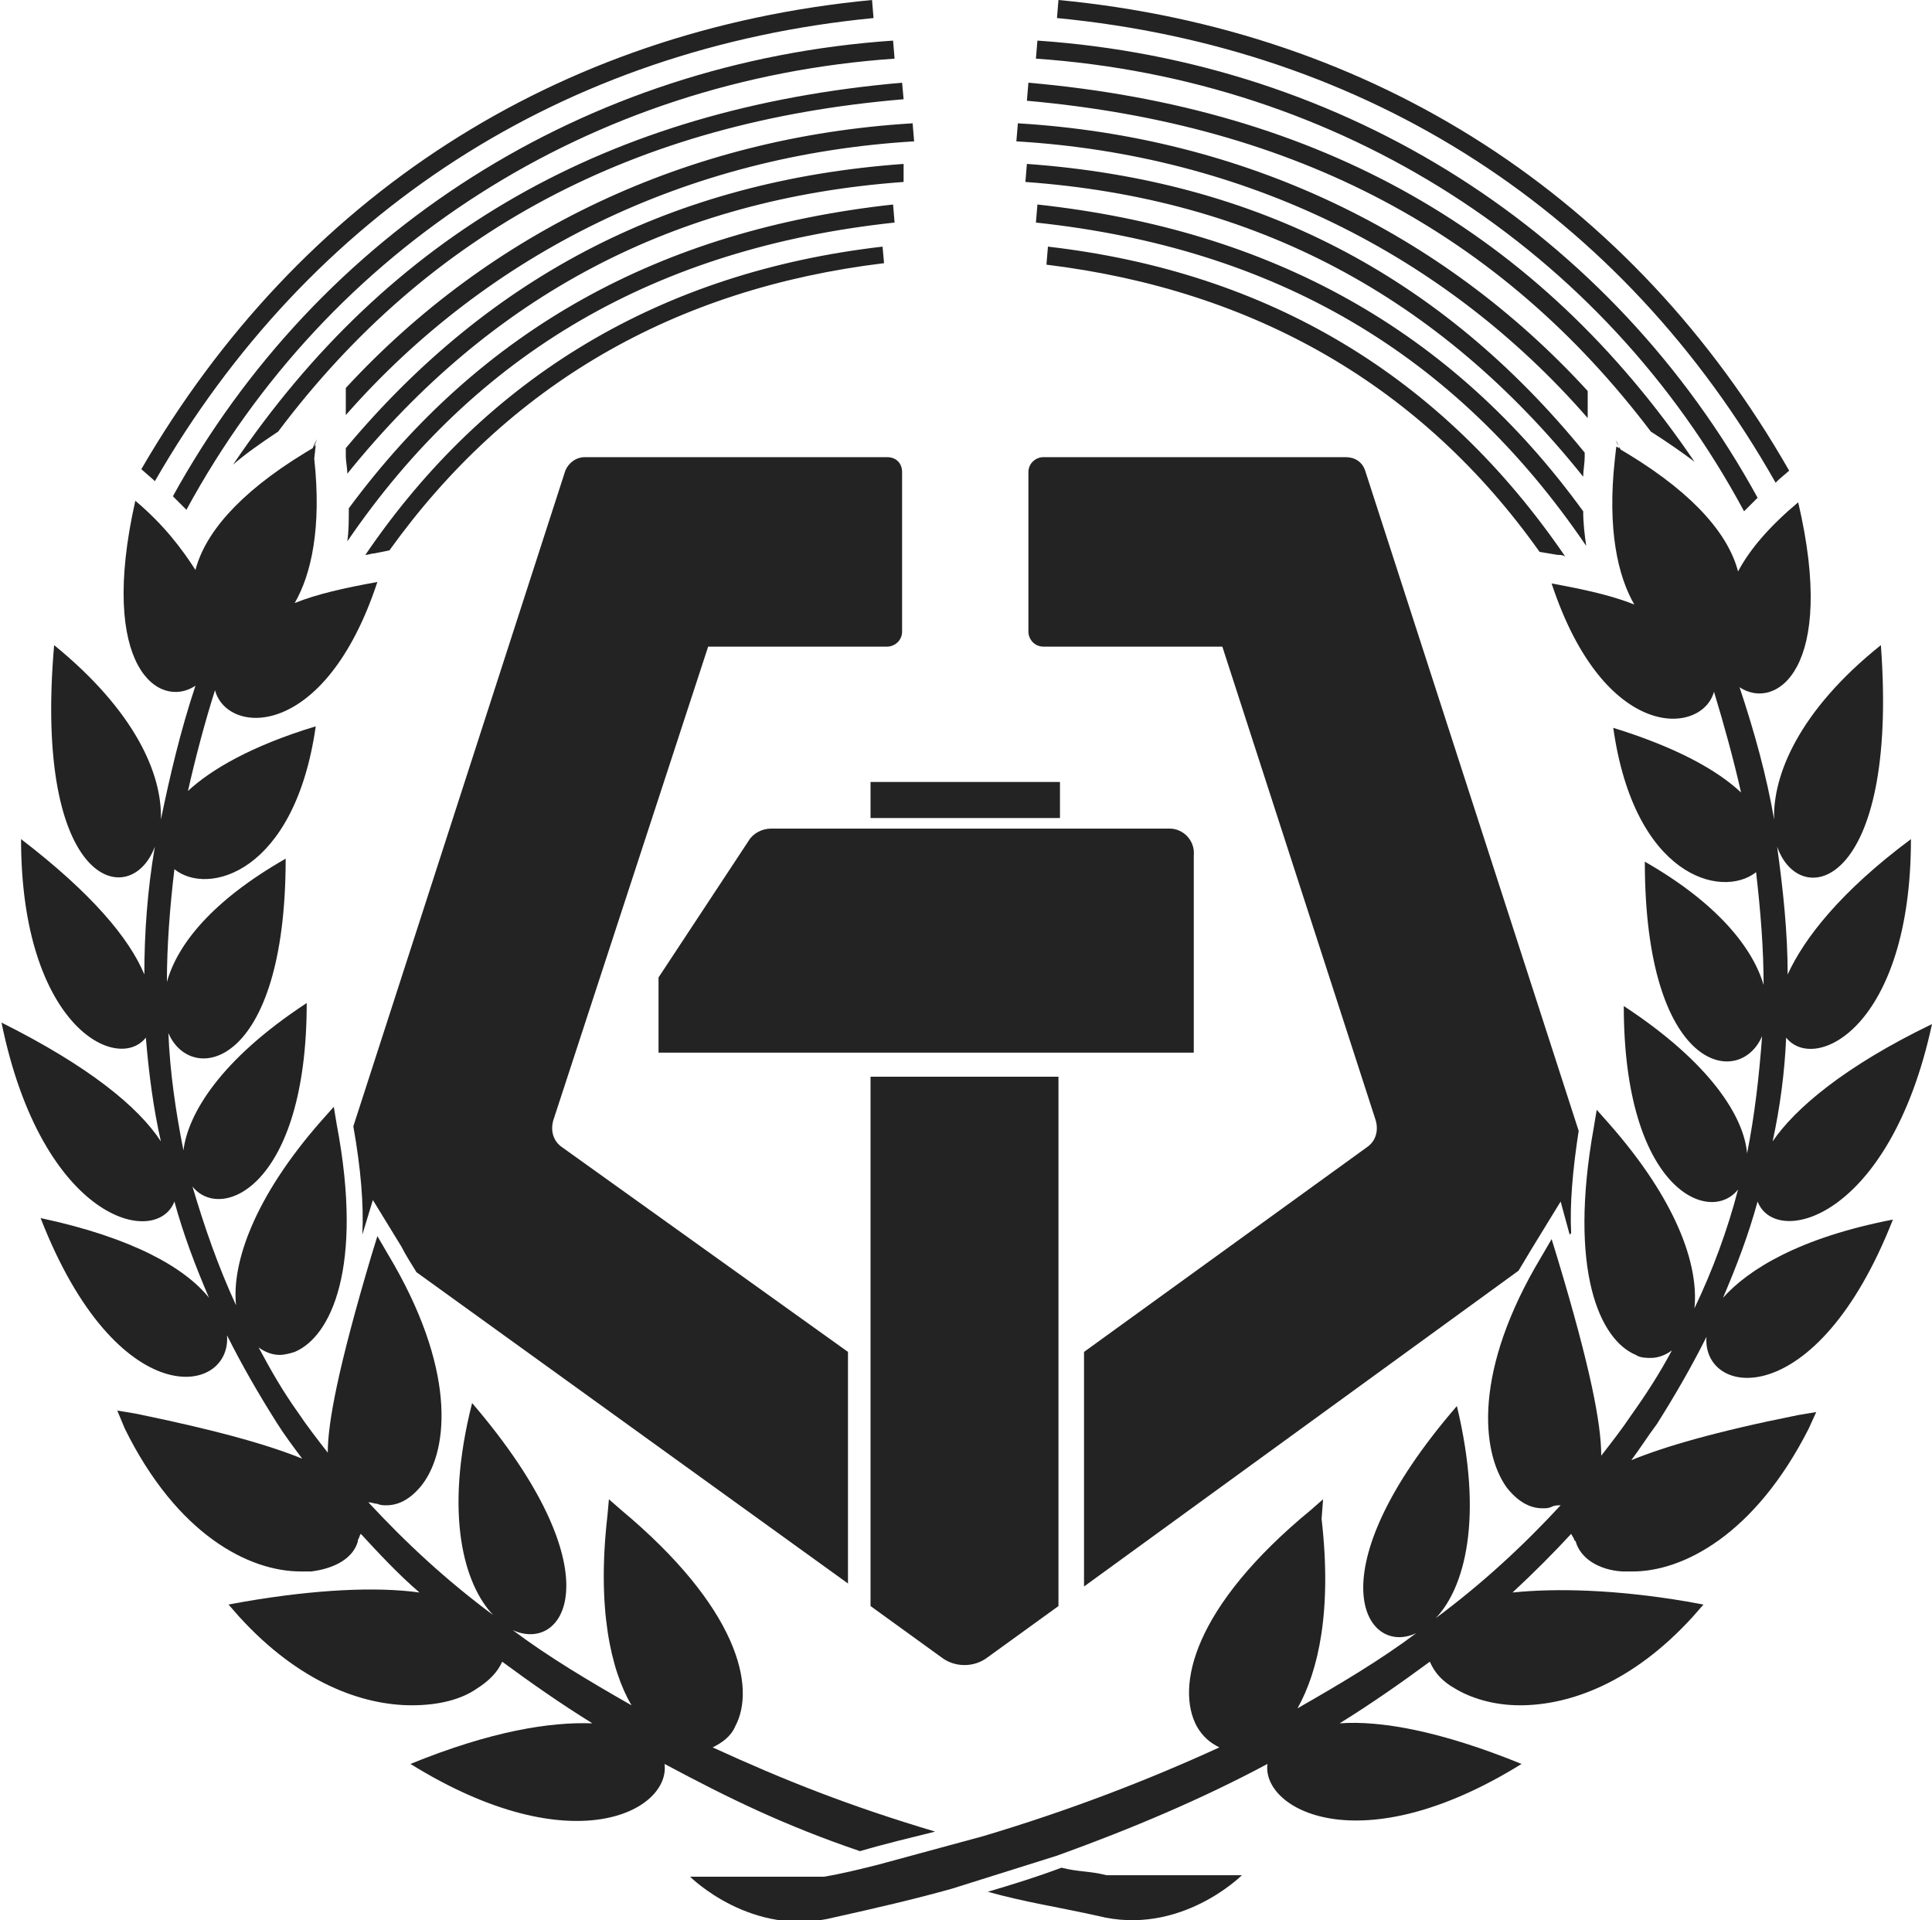 <svg xmlns="http://www.w3.org/2000/svg" viewBox="0 0 128.5 127.7" xml:space="preserve">
  <style>
    .st0 { fill: #232323; }
    @media (prefers-color-scheme: dark) {
      .st0 { fill: #fff; }
    }
  </style>
  <path class="st0" d="M59 30.4H38.9c-.6 0-1.1.4-1.3.9L23.5 74.9c.5 2.8.7 5.2.6 7.2l.7-2.3 1.9 3.1c.3.6.7 1.2 1 1.7l28.7 20.7V89.9l-19-13.6c-.6-.4-.8-1.1-.6-1.8L47.1 43H59c.5 0 1-.4 1-1V31.4c0-.6-.4-1-1-1zm46 44.8L90.8 31.3c-.2-.6-.7-.9-1.3-.9H69.4c-.5 0-1 .4-1 1V42c0 .5.4 1 1 1h11.9l10.2 31.5c.2.7 0 1.4-.6 1.8L72.1 89.9v15.6l28.9-21 .9-1.5 1.9-3.1.6 2.2.1-.1c-.1-1.9.1-4.2.5-6.8zM57.9 52v2.4h12.6V52H57.9zm19.9 3.1H51.3c-.6 0-1.2.3-1.5.8l-6 9.1v5h35.6V56.9c.1-1-.7-1.8-1.6-1.8zM57.9 71.6v35.2l4.7 3.4c.9.7 2.2.7 3.1 0l4.7-3.4V71.6H57.9z"/><path class="st0" d="M82.6 124.7s-4.1 4.1-9.6 2.7c-2.7-.6-4.8-.9-7.3-1.6 1.7-.5 3.3-1 4.9-1.6 1.2.3 1.8.2 3 .5h9zm-20.4-2.9c-5.7-1.7-10-3.4-14.8-5.6.6-.3 1.2-.7 1.5-1.4 1.4-2.6.2-7.9-7.6-14.4l-.8-.7-.1 1.1c-.7 6.1.2 10.2 1.6 12.6-2.8-1.6-5.5-3.2-7.9-5 3.5 1.6 6.9-3.9-2.7-15.1-1.9 7.5-.5 12.1 1.4 14.1-3.1-2.3-5.8-4.8-8.3-7.5.2 0 .4.1.6.1.2.1.4.1.6.1.9 0 1.7-.5 2.4-1.4 1.8-2.4 2.2-7.8-2.3-15.3l-.7-1.2-.4 1.3c-2.2 7.4-2.9 11.1-2.9 13.1-.7-.9-1.4-1.8-2-2.7-1-1.4-1.8-2.8-2.6-4.3.4.3.9.5 1.4.5.3 0 .7-.1 1-.2 2.4-1 4.6-5.6 2.8-15.1l-.2-1.2-.8.9c-4.5 5.1-6 9.5-5.7 12.3-1.2-2.6-2.1-5.2-2.9-7.9 1.9 2.4 7.6 0 7.6-12.2-5.8 3.8-7.9 7.4-8.2 9.8-.5-2.5-.9-5.2-1-7.8 1.5 3.5 7.8 2.4 7.8-11.6-4.9 2.8-7.2 5.7-7.9 8.2 0-2.4.2-5 .5-7.5 2.2 1.8 8 .3 9.4-9.5-4.3 1.3-7 2.9-8.5 4.3.5-2.2 1.1-4.5 1.8-6.7.8 3 7.3 3.4 10.8-7.2-2.2.4-4 .8-5.5 1.4 1.1-1.9 1.8-5 1.3-9.6l.1-.9-.1.1c.1-.3.2-.5.2-.5s-.2.3-.3.6l-.5.3c-4.6 2.8-6.7 5.5-7.3 7.8-.9-1.4-2.1-3-4-4.6-2.5 11.1 1.6 13.9 4 12.3-1 3-1.7 6-2.3 8.9.1-3-1.7-7.2-7.1-11.6C2.2 59 8.7 60.6 10.3 56.3c-.5 2.9-.7 5.8-.7 8.5-1-2.4-3.5-5.4-8.2-9 0 12.4 6.4 15.6 8.3 13.2.2 2.4.5 4.7 1 6.9-1.5-2.3-4.8-5-10.6-7.9 2.7 13.2 10.3 15 11.5 11.9.6 2.2 1.4 4.3 2.3 6.4-1.6-2-5.1-4-11.2-5.3 5.1 13.1 12.7 11.8 12.4 7.8 1 2 2.1 3.9 3.3 5.8.5.8 1.1 1.6 1.7 2.4-2.2-.9-5.7-1.9-11.1-3l-1.2-.2.5 1.2c3.5 7.1 8.3 9.5 11.7 9.5h.7c1.6-.2 2.8-.9 3.1-2v-.1c.1-.1.1-.3.2-.4 1.2 1.3 2.5 2.7 3.9 3.9-2.9-.4-6.9-.2-11.6.6l-1.1.2.7.8c4 4.4 8.2 5.9 11.5 5.9 1.8 0 3.3-.4 4.3-1.1.8-.5 1.4-1.1 1.7-1.8 1.9 1.4 3.9 2.8 6 4.1-2.8-.1-6.7.5-12.1 2.7 10.8 6.7 17.3 3.1 16.9 0 4.3 2.3 8 4.1 13 5.8 1.7-.5 3.4-.9 5-1.3zM15.6 42.7s-.1 0 0 0c-.1 0-.1 0 0 0z"/><path class="st0" d="M114.6 86.3c.9-2.1 1.7-4.2 2.3-6.4 1.2 3.1 8.8 1.2 11.6-11.8-5.8 2.8-9.1 5.6-10.6 7.8.5-2.3.8-4.6.9-6.9 1.9 2.4 8.3-.7 8.3-13.2-4.7 3.5-7.1 6.6-8.2 9 0-2.8-.3-5.6-.7-8.5 1.5 4.3 8.1 2.8 6.9-13.4-5.5 4.4-7.2 8.7-7.1 11.6-.5-2.9-1.3-5.8-2.3-8.8 2.4 1.6 6.5-1.2 3.9-12.3-1.9 1.6-3.2 3.1-4 4.6-.6-2.3-2.7-5-7.3-7.8l-.5-.3c-.2-.3-.3-.5-.3-.6 0 0 .1.2.2.5l-.2-.1-.1.9c-.5 4.6.2 7.7 1.3 9.6-1.5-.6-3.3-1-5.5-1.4 3.5 10.6 10 10.1 10.8 7.2.7 2.3 1.3 4.5 1.8 6.7-1.6-1.5-4.3-3-8.5-4.3 1.4 9.9 7.2 11.4 9.5 9.6.3 2.6.5 5.1.5 7.5-.7-2.4-3-5.4-7.9-8.2 0 14 6.3 15.1 7.8 11.6-.2 2.7-.5 5.3-1 7.8-.2-2.4-2.4-6-8.2-9.8 0 12.2 5.7 14.6 7.6 12.2-.7 2.7-1.7 5.4-2.9 7.9.3-2.9-1.2-7.2-5.7-12.3l-.8-.9-.2 1.2c-1.7 9.5.4 14.1 2.8 15.1.3.2.7.2 1 .2.5 0 1-.2 1.4-.5-.8 1.5-1.7 2.9-2.7 4.3-.6.9-1.3 1.8-2 2.7 0-2.1-.7-5.8-2.9-13.1l-.4-1.3-.7 1.2c-4.5 7.5-4 12.9-2.3 15.3.7.9 1.5 1.4 2.4 1.4.2 0 .4 0 .6-.1.2-.1.4-.1.6-.1-2.5 2.7-5.2 5.2-8.3 7.5 1.9-2 3.2-6.6 1.4-14.1-9.6 11.1-6.1 16.7-2.7 15.1-2.4 1.8-5.1 3.4-7.9 5 1.4-2.5 2.3-6.5 1.6-12.6l.1-1.3-.8.7c-7.9 6.5-9 11.8-7.6 14.4.4.7.9 1.1 1.5 1.4-4.8 2.2-10 4.2-15.7 5.9l-7 1.9c-1.2.3-2.4.6-3.6.8h-8.9s4.1 4.1 9.6 2.7c2.7-.6 5.3-1.2 7.8-1.9l7-2.2c5-1.8 9.7-3.8 14-6.1-.4 3 6.1 6.7 16.9 0-5.4-2.2-9.4-2.9-12.1-2.7 2.1-1.3 4.1-2.7 6-4.1.3.7.8 1.3 1.7 1.8 1 .6 2.5 1.1 4.3 1.1 3.3 0 7.5-1.5 11.5-5.9l.7-.8-1.1-.2c-4.7-.8-8.7-.9-11.6-.6 1.4-1.3 2.7-2.6 3.9-3.9.1.2.2.3.2.4l.1.1c.3 1.1 1.5 1.9 3.1 2h.7c3.3 0 8.1-2.4 11.7-9.5l.5-1.1-1.2.2c-5.5 1.1-8.9 2.1-11.1 3 .6-.8 1.1-1.6 1.7-2.4 1.2-1.9 2.3-3.8 3.3-5.8-.3 4 7.3 5.2 12.4-7.8-6.2 1.2-9.6 3.3-11.3 5.2z"/><path class="st0" d="M58 0C37 2 19.9 13.1 9.4 31.2l.8.7.1.1C20.6 14.1 37.5 3.2 58.1 1.2L58 0zm1.4 2.7C38.9 4.1 21.2 15.4 11.5 33l.9.9c9.5-17.5 26.9-28.6 47.1-30l-.1-1.2zm.6 2.8c-19.5 1.7-34.1 10-44.5 25.4.8-.7 1.8-1.4 3-2.2 10-13.3 23.7-20.6 41.6-22.1L60 5.5zm.1 5.4C44.9 12 32.7 18.2 23 29.8v.5c0 .4.1.8.1 1.2 9.6-11.9 21.8-18.3 37-19.4v-1.2zm.6-2.7c-15 .9-28.1 7.2-37.7 17.6v1.8c9.5-10.8 22.7-17.3 37.8-18.2l-.1-1.2zm-1.3 5.4C43.9 15.3 32 21.9 23.2 33.8c0 .8 0 1.5-.1 2.2 8.6-12.6 20.6-19.5 36.4-21.2l-.1-1.2zm-.7 2.8C44 18.1 32.4 25 24.3 36.9c.2 0 .4-.1.6-.1l1-.2c7.9-11 18.9-17.4 32.9-19.1l-.1-1.1zM70.4 0l-.1 1.2c20.7 2 37.6 12.9 47.8 30.9l.2-.2.7-.6C108.6 13.1 91.4 2 70.4 0zM69 2.7l-.1 1.2C89.1 5.3 106.6 16.5 116 34l.9-.9C107.2 15.4 89.5 4.1 69 2.7zm-.6 2.8-.1 1.2c17.9 1.6 31.5 8.8 41.5 22 1.1.7 2.1 1.4 2.9 2C102.3 15.4 87.8 7.2 68.4 5.5zm-.1 5.4-.1 1.2c15.3 1.1 27.5 7.6 37.1 19.6 0-.4.1-.9.1-1.3v-.3C95.8 18.3 83.6 12 68.3 10.9zm-.6-2.7-.1 1.2c15.2.9 28.5 7.5 38 18.4V26C95.9 15.4 82.7 9.1 67.7 8.2zM105.3 34C96.6 22 84.6 15.3 69 13.6l-.1 1.2c15.9 1.7 27.9 8.7 36.6 21.5-.1-.7-.2-1.5-.2-2.3zM69.7 16.4l-.1 1.2c13.9 1.7 25 8.1 32.8 19.1l1.2.2c.2 0 .3 0 .5.1-8.2-12-19.7-18.9-34.4-20.6z"/>
</svg>